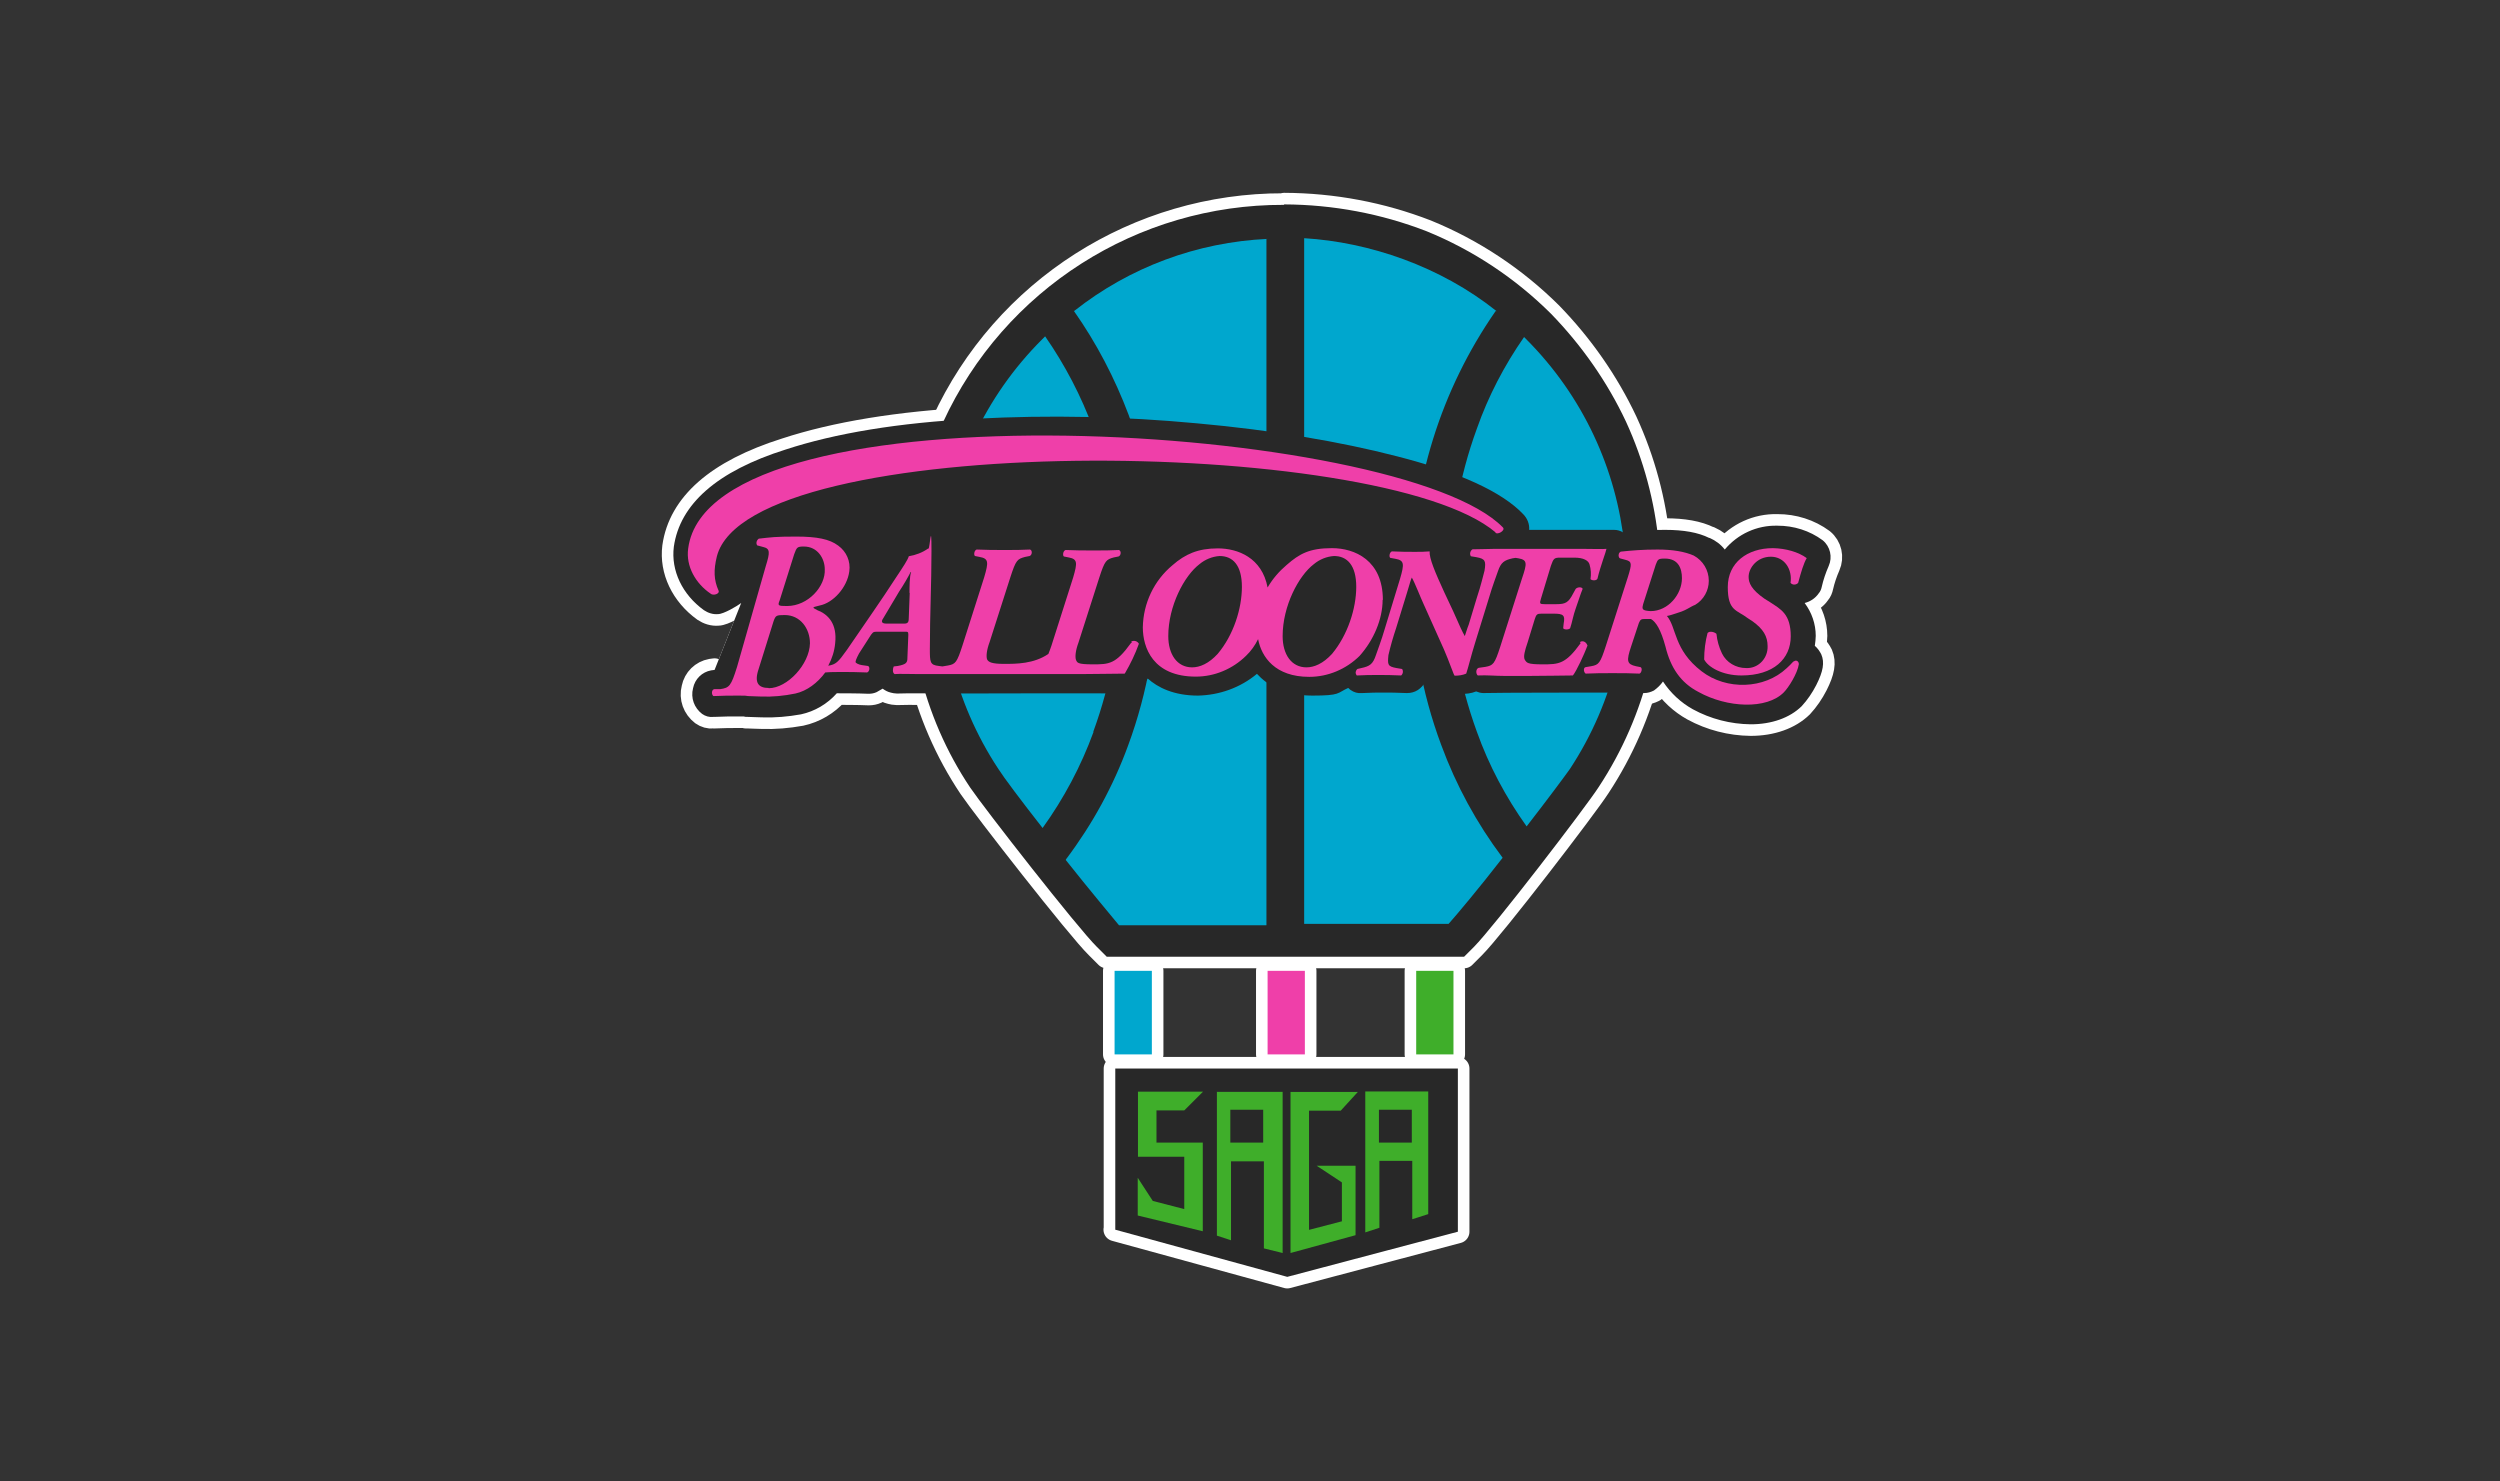 <?xml version="1.0" encoding="UTF-8"?>
<svg xmlns="http://www.w3.org/2000/svg" version="1.1" viewBox="0 0 1080 640">
  <rect x="0" y="0" width="1080" height="640" fill="#333333" stroke="none"/>
  <defs>
    <style>
      .cls-1 {
        fill: #fff;
        stroke: #fff;
        stroke-linecap: round;
        stroke-linejoin: round;
        stroke-width: 10px;
      }

      .cls-2 {
        fill: #00a7ce;
      }

      .cls-3 {
        fill: #282828;
      }

      .cls-4 {
        fill: #3fae2a;
      }

      .cls-5 {
        fill: #ef3fa9;
      }
    </style>
  </defs>
  <!-- Generator: Adobe Illustrator 28.6.0, SVG Export Plug-In . SVG Version: 1.2.0 Build 709)  -->
  <g>
    <g id="_レイヤー_1" data-name="レイヤー_1">
      <g id="_レイヤー_1-2" data-name="_レイヤー_1">
        <g id="balloonersLogo">
          <g id="_グループ_5">
            <path id="_パス_1" class="cls-1" d="M481.7,531.2l74.4,20.4,73.7-19.5v-70.5h-148v69.6h0Z"/>
            <g id="_グループ_1">
              <path id="_パス_2" class="cls-1" d="M585.6,503.6h-16.8l10.9,7.2v16.8l-14.2,3.7v-51.5h13.7l7.4-8.1h-29.1v69.6l28.1-7.7v-30h0Z"/>
              <path id="_パス_3" class="cls-1" d="M511.5,522.3l-13.5-3.5-6.5-10v16.3l28.1,6.8v-38.3h-20v-13.9h12l8.1-8.1h-28.1v28.1h20v22.6h0Z"/>
              <path id="_パス_4" class="cls-1" d="M617,524.6v-53.1h-27.2v60.9l6.1-2v-28.9h14.2v25.2l6.9-2.2h0ZM595.7,493.6v-14.2h14.2v14.2h-14.2Z"/>
              <path id="_パス_5" class="cls-1" d="M525.7,471.6v62.2l6.1,2v-34.1h14.2v37.6l8.1,2v-69.6h-28.3ZM545.7,493.6h-14.2v-14.2h14.2v14.2Z"/>
            </g>
            <g id="_グループ_2">
              <path id="_パス_6" class="cls-1" d="M554.6,88.5c-63.2-.2-120.8,36.5-147.2,93.9-7.8,16.6-12.6,34.5-14.2,52.8-1.7,18.2-.4,36.6,3.9,54.4,4.3,18.1,11.7,35.2,22,50.6,6.1,9,46.6,60.9,54.8,68.9l4.2,4.2h154.4l4.2-4.2c8.5-8.5,48.5-60.6,54-69.2,10.2-15.5,17.6-32.6,22-50.6,8.7-35.9,5.1-73.7-10.3-107.2-8.1-17.2-19.1-32.9-32.4-46.6-15.4-15.3-33.6-27.4-53.7-35.6-19.6-7.6-40.4-11.5-61.5-11.6h0Z"/>
            </g>
            <g id="_グループ_3">
              <path id="_パス_7" class="cls-1" d="M547.6,103.2c-30.4,1.4-59.6,12.2-83.5,31.1h-.2c9.8,13.9,17.7,29.1,23.7,45,8.4,22.9,12.6,47,12.4,71.3,0,24.3-4.2,48.5-12.6,71.3-6.4,17.6-15.5,34.2-26.8,49.2l-.2.4c10.3,13,19.8,24.3,23,28.2h63.7V103.2h.6Z"/>
              <path id="_パス_8" class="cls-1" d="M472.3,316.1c7.7-21,11.6-43.1,11.6-65.4s-3.8-44.5-11.6-65.4c-5.2-14.2-12.2-27.6-20.8-40l-1.3,1.3c-49.6,49.5-57.5,127.1-18.9,185.6,2.2,3.5,10,13.9,19.1,25.5,9.2-12.8,16.6-26.7,22-41.5h0Z"/>
              <path id="_パス_9" class="cls-1" d="M649.1,370.5c-11.2-14.9-20.1-31.3-26.5-48.7-8.5-22.8-12.8-47-12.6-71.3-.2-41.5,12.4-82,36.1-116.1h.4c-24.3-19.4-55-29.8-83.1-31.5v296.2h62.4c3.3-3.7,13-15.2,23.3-28.5h0Z"/>
              <path id="_パス_10" class="cls-1" d="M659.1,146.3l-.7-.7c-8.5,12.2-15.5,25.6-20.4,39.6-15.4,42.2-15.4,88.6,0,130.9,5.2,14.6,12.5,28.3,21.5,40.9,9-11.6,16.5-21.7,18.7-24.8,38.6-58.7,30.6-136.3-19.1-185.9h0Z"/>
            </g>
            <rect id="_長方形_2" class="cls-1" x="611.8" y="419.4" width="16.1" height="36.1"/>
            <rect id="_長方形_3" class="cls-1" x="481.5" y="419.4" width="16.1" height="36.1"/>
            <rect id="_長方形_4" class="cls-1" x="547.6" y="419.4" width="16.1" height="36.1"/>
            <path id="_パス_11" class="cls-1" d="M308.7,289.4l-1.5.2c-3.9.7-7,3.7-7.8,7.7-1.1,4.2.5,8.5,3.9,11.1,1.4,1,3.1,1.5,4.8,1.3h.4c4.6-.2,7.2-.2,10.4-.2s2.2,0,3.3.2h.9c1.7,0,3.9.2,6.1.2,5.6.2,11.2-.3,16.8-1.3,6-1.3,11.4-4.5,15.5-9.1,1.1,0,9.4,0,13.5.2h.4c1.1,0,2.2-.2,3.3-.7.9-.5,1.8-1,2.6-1.5,1.1.8,2.2,1.4,3.5,1.7.8.2,1.7.4,2.6.4h.7c2.2-.2,20.8,0,21.1,0,0,0,71.5-.2,77.6,0h.2c2.7,0,5.2-1.3,6.8-3.5.7-1,1.4-2,2-3,4.3,3.9,11.3,7.4,21.7,7.4,9.3-.2,18.3-3.4,25.5-9.4,4.2,4.6,11.6,9.4,23.9,9.4s10.6-1.1,15.5-3.3c.4.2.7.7,1.1.9,1.4,1,3.1,1.5,4.8,1.3h.4c3.7-.2,5.9-.2,9-.2s5.6,0,9.8.2h.4c1.6,0,3.2-.4,4.6-1.3,2.7-1.8,4.4-4.8,4.6-8.1v-.4h3.7c.2.6.4,1.1.7,1.7.3.7.7,1.5.9,2.2.2.4.2.7.4,1.1,1.4,3.3,4.6,5.3,8.1,5.2,2.3,0,4.6-.2,6.8-1.1,1,.4,2,.7,3,.7h.4c3.9-.2,53.5-.2,57.2-.2s7.7,0,11.6.2h.4c1.5,0,2.8-.4,4.2-1.1,1.5-1.1,2.9-2.4,3.9-3.9,3.3,5,7.7,9.1,12.9,12,7.7,4.2,16.3,6.4,25,6.5,9.1,0,16.9-2.8,22-7.8,2.5-2.7,4.6-5.8,6.3-9.1,3-5.9,3.7-9.8,2.2-13.3-.7-1.4-1.6-2.7-2.8-3.7.2-1.5.4-2.9.4-4.3,0-5.1-1.7-10.1-4.8-14.2,2.4-.6,4.6-2,6.1-4.2.7-.8,1.1-1.8,1.3-2.8.7-3.1,1.7-6,3-9,1.7-3.8.7-8.4-2.6-11.1-5.7-4.2-12.5-6.3-19.5-6.3h-.2c-8.7-.2-17,3.6-22.6,10.3-1.7-2.2-4-3.9-6.5-5h-.2c-4.8-2.4-11.1-3.5-19.1-3.5s-12.2.4-16.8.9c-.4,0-.9.2-1.3.2-1.2-.7-2.5-1.1-3.9-1.1h-36.7c.2-2.5-.8-5-2.6-6.8-9.1-9.6-27.6-18.1-54.6-25-24.3-6.3-54-11.3-86.1-14.2-31.9-3-63.9-3.7-95.9-2-33.3,1.7-60.6,6.3-82,13.3-29.8,9.4-45.7,23.7-48.3,42-1.3,10.3,3.7,20.7,13,27.4,1.8,1.2,3.9,1.9,6.1,1.7,2.4,0,8.3-3.5,10-4.8"/>
            <path id="_パス_12" class="cls-1" d="M620,229.1c-.5-.2-1-.2-1.5-.2h-1.3c-1.9.2-3.7.2-5.6.2-3,0-6.1-.2-9.8-.2h-.4c-1.3,0-2.7.4-3.9.9-1.6.9-2.9,2.1-3.9,3.7-5.5-3.8-12-5.8-18.7-5.6-8.7,0-17.2,3-24.2,8.3h-3.5c-5.9-5.5-13.7-8.4-21.7-8.2-8.9,0-17.5,3.1-24.3,8.7h-9c-.6-2.9-2.5-5.5-5.2-6.8-1.2-.7-2.5-1.1-3.9-1.1h-.4c-3.5.2-18.2.2-22.1,0h-.4c-.9,0-1.8.2-2.6.4-2,.6-3.8,1.9-5,3.7-.9-1.4-2.2-2.4-3.7-3-1.1-.7-2.4-1.1-3.7-1.1h-.4c-3.5.2-18.2.2-22.1,0h-.4c-.9,0-1.8.2-2.6.4-3.6,1.1-6.3,4.1-6.8,7.8l-1.3-.4c-.3-5.3-4.7-9.4-10-9.6h-.2c-2,0-3.7.9-5.2,2.2-1.2.7-2.4,1.4-3.7,2-3.6.2-6.7,2.8-7.7,6.3-.7,1.1-7.8,12.2-9.8,15,.6-1.5.9-3.2,1.1-4.8,1-7.3-2.2-14.6-8.3-19-5.2-3.9-12.4-5.6-23.3-5.6,1.7-.7,3.4-1.3,5.2-1.7,36.5-11.6,98.5-16.8,161.6-13.3,30.2,1.5,58,5,80.7,9.8,10.1,2.1,20.1,5,29.8,8.5l-1.5,2.8h-.2Z"/>
            <g id="_グループ_4">
              <path id="_パス_13" class="cls-1" d="M488.5,277.9c-6.5,9-9.4,9.1-16.3,9.1s-6.8-.7-7.4-2c-.4-1.3-.2-3.9,1.1-7.4l9-28.1c2.4-7.4,3-7.8,6.3-8.7l2-.4c1.1-.4,1.3-2.4.2-2.8-3.5.2-6.9.2-10.9.2s-8.1,0-12.2-.2c-1.1.4-1.3,2.4-.7,2.8l2,.4c3.9.7,3.9,2.2,2,8.7l-9.4,29.5c-.4,1.3-.9,2.4-1.3,3.5-6.3,4.3-13.9,4.3-19.1,4.3s-6.8-.7-7.4-2c-.4-1.3-.2-3.9,1.1-7.4l9-28.1c2.4-7.4,3-7.8,6.3-8.7l2-.4c1.1-.4,1.3-2.4.2-2.8-3.5.2-6.9.2-10.9.2s-8.1,0-12.2-.2c-1.1.4-1.3,2.4-.7,2.8l2,.4c3.9.7,3.9,2.2,2,8.7l-9.4,29.5c-2.4,7.4-3,8.1-6.3,8.7l-2.4.4-1.5-.2c-3.9-.4-3.9-1.7-3.9-7.4,0-14.2.7-28.1.7-42.2s-.7-1.1-1.3-1.1h-.2c-2.4,1.7-5.3,2.8-8.3,3.3-.4,1.5-2.6,4.8-5.2,8.7-6.9,10.7-14.3,21.1-21.5,31.7-3.9,5.5-4.8,6.3-8.1,6.9,1.6-3,2.7-6.3,3-9.8.9-8.3-3-12.4-7.7-14.2-1.3-.7-1.7-.9-1.7-1.1s.4-.4,2.6-.9c5.9-1.1,12-7.8,12.9-14.8.6-4.3-1.2-8.5-4.8-11.1-3.7-2.8-9.1-3.9-18.2-3.9s-10.7.3-16.1.9c-1,.7-1.3,2-.7,2.9h0c0,0,2.6.7,2.6.7,3,.7,3,2.2,1.1,8.3l-12.4,43.5c-2.6,8.3-3.3,9-7.2,9.6h-2.6c-1.3.2-1.3,2.4-.4,3,4.3-.2,7.2-.2,10.7-.2s2.9,0,4.3.2c1.7,0,3.9.2,5.6.2,5,.2,9.9-.3,14.8-1.3,5-1.1,9.6-4.6,12.9-9.1,2.2-.2,4.6-.2,7.2-.2s6.8,0,10.9.2c1.1-.4,1.3-2.4.4-2.8l-2.8-.4c-1.3-.2-2.6-.9-2.6-1.3s.2-1.3,1.5-3.7l5.2-8.1c1.1-1.5,1.3-1.3,3.7-1.3h9.8c2.4,0,2.6-.2,2.6,1.3l-.4,10c0,2-.4,2.8-4.2,3.5l-1.7.2c-.4.7-.7,2.8.4,3.3,2.4-.2,6.1,0,10.7,0h69.6c7.2,0,13.5-.2,19.1-.2,2.4-4.1,4.5-8.4,6.1-12.9-.6-1.1-1.9-1.5-3-1.1,0,0-.2,0-.3.2l.3.2ZM332,297.2c-4.3,0-6.3-2.2-4.3-8.1l6.5-20.8c.9-2.4,1.1-2.6,4.8-2.6,6.8,0,10.9,5.9,10.9,12.2-.2,9.1-9.8,19.4-17.8,19.4h0ZM339.8,261.8c-3.7,0-3.9-.2-3-2.4l6.3-20c1.1-3,1.3-3.3,4.2-3.3,5.9,0,9,5.2,9,9.8.4,7.4-7.2,15.9-16.3,15.9h0ZM393,256.2l-.4,10.4c0,2-.2,2.8-2,2.8h-7.6c-2.2,0-2.4-.9-1.5-2.2l6.9-11.6c2-3,3.9-6.3,5-8.5h.2c-.7,2-.7,6.5-.7,9h0Z"/>
              <path id="_パス_14" class="cls-1" d="M597.4,259.2c0-17.2-12.2-22.4-22-22.4s-14.1,2.5-19.5,7.2c-3.3,2.8-6.1,6-8.3,9.8-2.4-12.9-12.9-16.9-21.5-16.9s-14.1,2.5-19.5,7.2c-8.1,6.7-12.7,16.5-12.9,26.9,0,8.7,4.3,21.3,22.9,21.3,8.1,0,15.9-3.3,21.7-9,2.1-2,3.9-4.5,5.2-7.2,1.5,7.8,7.4,16.3,22.1,16.3,8.1,0,15.9-3.3,21.7-9,6.1-6.8,10-15.9,10-24.3h0ZM526.1,282.4c-3.9,4.3-7.8,5.9-11.1,5.9-6.5,0-10.3-5.6-10.3-13.5,0-13,6.9-26.1,13.5-31.1,2.4-2,5.5-3.3,8.7-3.5,5.6,0,9.6,3.9,9.6,13.3s-3.6,20.8-10.4,28.9h0ZM575.5,282.4c-3.9,4.3-7.8,5.9-11.1,5.9-6.5,0-10.3-5.6-10.3-13.5,0-13,6.9-26.1,13.5-31.1,2.4-2,5.5-3.3,8.7-3.5,5.6,0,9.6,3.9,9.6,13.3s-3.7,20.8-10.4,28.9h0Z"/>
              <path id="_パス_15" class="cls-1" d="M737.7,273.3c-1,3.7-1.5,7.7-1.5,11.6,1.7,3.3,7.8,6.9,16.1,6.9,13.9,0,21.3-7.2,21.3-16.9s-4.3-11.7-9-14.8l-2.4-1.5c-5.6-3.9-6.8-6.8-6.8-9.4,0-3.9,3.7-8.7,9.6-8.7s9.4,5.5,8.5,11.3c.8.9,2.1,1,3.1.2,0,0,.2-.2.2-.2,1.3-4.8,2.4-8.5,3.7-10.7-3.5-2.6-9-4.2-14.6-4.3-11.1,0-19.5,6.3-19.5,16.8s3.9,9.8,8.7,13.5l2,1.3c4.6,3.3,6.5,6.5,6.5,10.7.2,5-3.6,9.3-8.5,9.5h-.8c-4.4,0-8.5-2.4-10.4-6.3-1.3-2.7-2.1-5.5-2.4-8.5-1.3-1.1-3.3-1.1-3.7-.4h-.2Z"/>
              <path id="_パス_16" class="cls-1" d="M774.8,285.7c-1,1.1-2,2.1-3,3-9.6,9-25.9,9.6-36.7,1.3-12.2-9.4-10.7-18.9-15-23.9,1.3-.2,2.6-.7,3.9-1.1,1.7-.5,3.4-1.1,5-2,1.3-.7,2.2-1.3,3.3-1.7,3.7-2.2,5.9-6.2,5.9-10.4,0-4.6-2.5-8.7-6.5-10.9-3.9-1.7-9-2.6-15.6-2.6s-11.1.4-15.9.9c-.9.4-1.2,1.5-.8,2.4,0,.2.2.3.4.5l2.6.7c2.6.7,2.6,1.7.9,7.2l-9.6,30c-2.4,7.4-3,8.1-6.3,8.7l-2.4.4c-1.1.2-.9,2.2,0,2.8,3.9-.2,7.7-.2,11.6-.2s7.8,0,11.7.2c.9-.4,1.3-2.4.4-2.8l-2-.4c-3.9-.9-4.2-2.2-2-8.7l3.3-10c.7-1.5.9-1.7,2.8-1.7h2.4c2.2,1.3,4.3,4.6,6.3,12,2.2,9,6.5,15.5,14.2,19.5,12.4,6.9,29.5,7.7,36.9.2,2-2,5.9-8.1,6.5-12.2,0-1.3-1.3-2-2.2-1.1h0ZM709.8,261.1l5.5-17.2c.9-2.2.9-2.6,3.9-2.6,5.9,0,7.4,4.3,7.4,8.5,0,6.9-5.9,14.2-13.5,14.2-3.5-.2-3.9-.7-3.3-2.8h0Z"/>
              <path id="_パス_17" class="cls-1" d="M682.8,277.9c-6.5,9-9.4,9.1-16.3,9.1s-6.9-.7-7.8-2c-.7-1.3,0-3.9,1.3-7.7l3-9.8c.7-2.2,1.1-2.4,3-2.4h5.2c4.2,0,5,.7,4.3,4.3l-.2,2c.4.7,2.4.7,3,0,.9-2.6,1.3-5.5,2.4-8.5s2-6.1,3-8.5c-.2-.9-2.2-.9-3,0l-1.1,2c-2,3.9-3.3,4.6-7.2,4.6h-5.2c-2,0-2.2-.2-1.5-2.4l4.3-14.2c1.1-3,1.3-3.5,3.9-3.5h6.3c3.9,0,6.1,1.3,6.5,3,.6,2,.7,4.2.4,6.3.7.7,2.6.7,3-.2,1.3-5.5,3.7-11.6,3.9-12.9-1.3.2-5.9,0-10.9,0h-37.2c-3,0-5.6.2-9.8.2-1,.7-1.3,2-.7,3h0l2.4.4c3.9.7,4.2,1.7,3.5,5.9-.4,1.3-1.5,6.3-3.3,11.6l-3.5,11.6c-.7,1.7-1.3,3.9-1.7,5-.9-1.5-2.2-4.3-5-10.7l-3.9-8.3c-3.9-8.5-6.5-14.6-6.3-17.6-2.1.2-4.2.2-6.3.2-3,0-6.1,0-10-.2-1.1.4-1.3,2.4-.7,2.8l2.2.4c3.9.7,3.9,2.2,2,8.7l-6.5,21.3c-1.5,5.2-3.3,9.8-3.9,11.6-1.3,3.9-2.6,4.8-6.3,5.6l-1.7.4c-.8.7-1,1.8-.4,2.6,0,0,0,.2.2.2,3.7-.2,5.9-.2,9.1-.2s5.9,0,10,.2c.8-.7,1-1.9.4-2.8l-2.4-.4c-3.9-.7-3.9-1.5-3.5-5.6.9-3.9,2-7.7,3.3-11.6l4.8-15.6c1.3-4.3,1.5-5.2,2-6.3,1.3,2.2,3.7,8.5,5.2,11.7l8.7,19.4c2.2,5,4.3,11.3,4.6,11.3,1.7,0,3.4-.2,5-.9.9-2.6,2-7.4,3.9-13.5l5.9-19.1c1.5-5.2,3.3-9.8,3.9-11.6,1.3-3.9,2.8-4.8,6.3-5.6l1.3-.2,1.3.2c3.9.7,3.7,2.2,1.5,8.7l-9.4,29.5c-2.4,7.4-3,8.1-6.5,8.7l-2.8.4c-1.3.4-1.3,2.6-.4,3.3,3.9-.2,7.7.2,11.6.2h10.4c9,0,14.2-.2,19.1-.2,1.7-2.2,4.8-9,6.3-12.9-.7-2-2.4-2.2-3.3-1.5l.2.2Z"/>
            </g>
            <path id="_パス_18" class="cls-1" d="M646.1,230c-49.3-41.8-322.2-44.1-336.4,10.3-1.5,6.1-1.3,10.3.7,14.8.7,1.5-2.4,2.4-3.5,1.3-6.3-4.3-10.7-11.7-9.6-19.5,9.6-72.8,308.5-54,352-9,1.1,1.3-2.4,3.3-3.3,2.2h0Z"/>
          </g>
          <g id="_グループ_10">
            <path id="_パス_19" class="cls-3" d="M481.7,531.2l74.4,20.4,73.7-19.5v-70.5h-148v69.6h0Z"/>
            <g id="_グループ_6">
              <path id="_パス_20" class="cls-4" d="M585.6,503.6h-16.8l10.9,7.2v16.8l-14.2,3.7v-51.5h13.7l7.4-8.1h-29.1v69.6l28.1-7.7v-30h0Z"/>
              <path id="_パス_21" class="cls-4" d="M511.5,522.3l-13.5-3.5-6.5-10v16.3l28.1,6.8v-38.3h-20v-13.9h12l8.1-8.1h-28.1v28.1h20v22.6h0Z"/>
              <path id="_パス_22" class="cls-4" d="M617,524.6v-53.1h-27.2v60.9l6.1-2v-28.9h14.2v25.2l6.9-2.2h0ZM595.7,493.6v-14.2h14.2v14.2h-14.2Z"/>
              <path id="_パス_23" class="cls-4" d="M525.7,471.6v62.2l6.1,2v-34.1h14.2v37.6l8.1,2v-69.6h-28.3ZM545.7,493.6h-14.2v-14.2h14.2v14.2Z"/>
            </g>
            <g id="_グループ_7">
              <path id="_パス_24" class="cls-3" d="M554.6,88.5c-63.2-.2-120.8,36.5-147.2,93.9-7.8,16.6-12.6,34.5-14.2,52.8-1.7,18.2-.4,36.6,3.9,54.4,4.3,18.1,11.7,35.2,22,50.6,6.1,9,46.6,60.9,54.8,68.9l4.2,4.2h154.4l4.2-4.2c8.5-8.5,48.5-60.6,54-69.2,10.2-15.5,17.6-32.6,22-50.6,8.7-35.9,5.1-73.7-10.3-107.2-8.1-17.2-19.1-32.9-32.4-46.6-15.4-15.3-33.6-27.4-53.7-35.6-19.6-7.6-40.4-11.5-61.5-11.6h0Z"/>
            </g>
            <g id="_グループ_8">
              <path id="_パス_25" class="cls-2" d="M547.6,103.2c-30.4,1.4-59.6,12.2-83.5,31.1h-.2c9.8,13.9,17.7,29.1,23.7,45,8.4,22.9,12.6,47,12.4,71.3,0,24.3-4.2,48.5-12.6,71.3-6.4,17.6-15.5,34.2-26.8,49.2l-.2.4c10.3,13,19.8,24.3,23,28.2h63.7V103.2h.6Z"/>
              <path id="_パス_26" class="cls-2" d="M472.3,316.1c7.7-21,11.6-43.1,11.6-65.4s-3.8-44.5-11.6-65.4c-5.2-14.2-12.2-27.6-20.8-40l-1.3,1.3c-49.6,49.5-57.5,127.1-18.9,185.6,2.2,3.5,10,13.9,19.1,25.5,9.2-12.8,16.6-26.7,22-41.5h0Z"/>
              <path id="_パス_27" class="cls-2" d="M649.1,370.5c-11.2-14.9-20.1-31.3-26.5-48.7-8.5-22.8-12.8-47-12.6-71.3-.2-41.5,12.4-82,36.1-116.1h.4c-24.3-19.4-55-29.8-83.1-31.5v296.2h62.4c3.3-3.7,13-15.2,23.3-28.5h0Z"/>
              <path id="_パス_28" class="cls-2" d="M659.1,146.3l-.7-.7c-8.5,12.2-15.5,25.6-20.4,39.6-15.4,42.2-15.4,88.6,0,130.9,5.2,14.6,12.5,28.3,21.5,40.9,9-11.6,16.5-21.7,18.7-24.8,38.6-58.7,30.6-136.3-19.1-185.9h0Z"/>
            </g>
            <rect id="_長方形_5" class="cls-4" x="611.8" y="419.4" width="16.1" height="36.1"/>
            <rect id="_長方形_6" class="cls-2" x="481.5" y="419.4" width="16.1" height="36.1"/>
            <rect id="_長方形_7" class="cls-5" x="547.6" y="419.4" width="16.1" height="36.1"/>
            <path id="_パス_29" class="cls-3" d="M308.7,289.4l-1.5.2c-3.9.7-7,3.7-7.8,7.7-1.1,4.2.5,8.5,3.9,11.1,1.4,1,3.1,1.5,4.8,1.3h.4c4.6-.2,7.2-.2,10.4-.2s2.2,0,3.3.2h.9c1.7,0,3.9.2,6.1.2,5.6.2,11.2-.3,16.8-1.3,6-1.3,11.4-4.5,15.5-9.1,1.1,0,9.4,0,13.5.2h.4c1.1,0,2.2-.2,3.3-.7.9-.5,1.8-1,2.6-1.5,1.1.8,2.2,1.4,3.5,1.7.8.2,1.7.4,2.6.4h.7c2.2-.2,20.8,0,21.1,0,0,0,71.5-.2,77.6,0h.2c2.7,0,5.2-1.3,6.8-3.5.7-1,1.4-2,2-3,4.3,3.9,11.3,7.4,21.7,7.4,9.3-.2,18.3-3.4,25.5-9.4,4.2,4.6,11.6,9.4,23.9,9.4s10.6-1.1,15.5-3.3c.4.2.7.7,1.1.9,1.4,1,3.1,1.5,4.8,1.3h.4c3.7-.2,5.9-.2,9-.2s5.6,0,9.8.2h.4c1.6,0,3.2-.4,4.6-1.3,2.7-1.8,4.4-4.8,4.6-8.1v-.4h3.7c.2.6.4,1.1.7,1.7.3.7.7,1.5.9,2.2.2.4.2.7.4,1.1,1.4,3.3,4.6,5.3,8.1,5.2,2.3,0,4.6-.2,6.8-1.1,1,.4,2,.7,3,.7h.4c3.9-.2,53.5-.2,57.2-.2s7.7,0,11.6.2h.4c1.5,0,2.8-.4,4.2-1.1,1.5-1.1,2.9-2.4,3.9-3.9,3.3,5,7.7,9.1,12.9,12,7.7,4.2,16.3,6.4,25,6.5,9.1,0,16.9-2.8,22-7.8,2.5-2.7,4.6-5.8,6.3-9.1,3-5.9,3.7-9.8,2.2-13.3-.7-1.4-1.6-2.7-2.8-3.7.2-1.5.4-2.9.4-4.3,0-5.1-1.7-10.1-4.8-14.2,2.4-.6,4.6-2,6.1-4.2.7-.8,1.1-1.8,1.3-2.8.7-3.1,1.7-6,3-9,1.7-3.8.7-8.4-2.6-11.1-5.7-4.2-12.5-6.3-19.5-6.3h-.2c-8.7-.2-17,3.6-22.6,10.3-1.7-2.2-4-3.9-6.5-5h-.2c-4.8-2.4-11.1-3.5-19.1-3.5s-12.2.4-16.8.9c-.4,0-.9.2-1.3.2-1.2-.7-2.5-1.1-3.9-1.1h-36.7c.2-2.5-.8-5-2.6-6.8-9.1-9.6-27.6-18.1-54.6-25-24.3-6.3-54-11.3-86.1-14.2-31.9-3-63.9-3.7-95.9-2-33.3,1.7-60.6,6.3-82,13.3-29.8,9.4-45.7,23.7-48.3,42-1.3,10.3,3.7,20.7,13,27.4,1.8,1.2,3.9,1.9,6.1,1.7,2.4,0,8.3-3.5,10-4.8"/>
            <path id="_パス_30" class="cls-3" d="M620,229.1c-.5-.2-1-.2-1.5-.2h-1.3c-1.9.2-3.7.2-5.6.2-3,0-6.1-.2-9.8-.2h-.4c-1.3,0-2.7.4-3.9.9-1.6.9-2.9,2.1-3.9,3.7-5.5-3.8-12-5.8-18.7-5.6-8.7,0-17.2,3-24.2,8.3h-3.5c-5.9-5.5-13.7-8.4-21.7-8.2-8.9,0-17.5,3.1-24.3,8.7h-9c-.6-2.9-2.5-5.5-5.2-6.8-1.2-.7-2.5-1.1-3.9-1.1h-.4c-3.5.2-18.2.2-22.1,0h-.4c-.9,0-1.8.2-2.6.4-2,.6-3.8,1.9-5,3.7-.9-1.4-2.2-2.4-3.7-3-1.1-.7-2.4-1.1-3.7-1.1h-.4c-3.5.2-18.2.2-22.1,0h-.4c-.9,0-1.8.2-2.6.4-3.6,1.1-6.3,4.1-6.8,7.8l-1.3-.4c-.3-5.3-4.7-9.4-10-9.6h-.2c-2,0-3.7.9-5.2,2.2-1.2.7-2.4,1.4-3.7,2-3.6.2-6.7,2.8-7.7,6.3-.7,1.1-7.8,12.2-9.8,15,.6-1.5.9-3.2,1.1-4.8,1-7.3-2.2-14.6-8.3-19-5.2-3.9-12.4-5.6-23.3-5.6,1.7-.7,3.4-1.3,5.2-1.7,36.5-11.6,98.5-16.8,161.6-13.3,30.2,1.5,58,5,80.7,9.8,10.1,2.1,20.1,5,29.8,8.5l-1.5,2.8h-.2Z"/>
            <g id="_グループ_9">
              <path id="_パス_31" class="cls-5" d="M488.5,277.9c-6.5,9-9.4,9.1-16.3,9.1s-6.8-.7-7.4-2c-.4-1.3-.2-3.9,1.1-7.4l9-28.1c2.4-7.4,3-7.8,6.3-8.7l2-.4c1.1-.4,1.3-2.4.2-2.8-3.5.2-6.9.2-10.9.2s-8.1,0-12.2-.2c-1.1.4-1.3,2.4-.7,2.8l2,.4c3.9.7,3.9,2.2,2,8.7l-9.4,29.5c-.4,1.3-.9,2.4-1.3,3.5-6.3,4.3-13.9,4.3-19.1,4.3s-6.8-.7-7.4-2c-.4-1.3-.2-3.9,1.1-7.4l9-28.1c2.4-7.4,3-7.8,6.3-8.7l2-.4c1.1-.4,1.3-2.4.2-2.8-3.5.2-6.9.2-10.9.2s-8.1,0-12.2-.2c-1.1.4-1.3,2.4-.7,2.8l2,.4c3.9.7,3.9,2.2,2,8.7l-9.4,29.5c-2.4,7.4-3,8.1-6.3,8.7l-2.4.4-1.5-.2c-3.9-.4-3.9-1.7-3.9-7.4,0-14.2.7-28.1.7-42.2s-.7-1.1-1.3-1.1h-.2c-2.4,1.7-5.3,2.8-8.3,3.3-.4,1.5-2.6,4.8-5.2,8.7-6.9,10.7-14.3,21.1-21.5,31.7-3.9,5.5-4.8,6.3-8.1,6.9,1.6-3,2.7-6.3,3-9.8.9-8.3-3-12.4-7.7-14.2-1.3-.7-1.7-.9-1.7-1.1s.4-.4,2.6-.9c5.9-1.1,12-7.8,12.9-14.8.6-4.3-1.2-8.5-4.8-11.1-3.7-2.8-9.1-3.9-18.2-3.9s-10.7.3-16.1.9c-1,.7-1.3,2-.7,2.9h0c0,0,2.6.7,2.6.7,3,.7,3,2.2,1.1,8.3l-12.4,43.5c-2.6,8.3-3.3,9-7.2,9.6h-2.6c-1.3.2-1.3,2.4-.4,3,4.3-.2,7.2-.2,10.7-.2s2.9,0,4.3.2c1.7,0,3.9.2,5.6.2,5,.2,9.9-.3,14.8-1.3,5-1.1,9.6-4.6,12.9-9.1,2.2-.2,4.6-.2,7.2-.2s6.8,0,10.9.2c1.1-.4,1.3-2.4.4-2.8l-2.8-.4c-1.3-.2-2.6-.9-2.6-1.3s.2-1.3,1.5-3.7l5.2-8.1c1.1-1.5,1.3-1.3,3.7-1.3h9.8c2.4,0,2.6-.2,2.6,1.3l-.4,10c0,2-.4,2.8-4.2,3.5l-1.7.2c-.4.7-.7,2.8.4,3.3,2.4-.2,6.1,0,10.7,0h69.6c7.2,0,13.5-.2,19.1-.2,2.4-4.1,4.5-8.4,6.1-12.9-.6-1.1-1.9-1.5-3-1.1,0,0-.2,0-.3.2l.3.2ZM332,297.2c-4.3,0-6.3-2.2-4.3-8.1l6.5-20.8c.9-2.4,1.1-2.6,4.8-2.6,6.8,0,10.9,5.9,10.9,12.2-.2,9.1-9.8,19.4-17.8,19.4h0ZM339.8,261.8c-3.7,0-3.9-.2-3-2.4l6.3-20c1.1-3,1.3-3.3,4.2-3.3,5.9,0,9,5.2,9,9.8.4,7.4-7.2,15.9-16.3,15.9h0ZM393,256.2l-.4,10.4c0,2-.2,2.8-2,2.8h-7.6c-2.2,0-2.4-.9-1.5-2.2l6.9-11.6c2-3,3.9-6.3,5-8.5h.2c-.7,2-.7,6.5-.7,9h0Z"/>
              <path id="_パス_32" class="cls-5" d="M597.4,259.2c0-17.2-12.2-22.4-22-22.4s-14.1,2.5-19.5,7.2c-3.3,2.8-6.1,6-8.3,9.8-2.4-12.9-12.9-16.9-21.5-16.9s-14.1,2.5-19.5,7.2c-8.1,6.7-12.7,16.5-12.9,26.9,0,8.7,4.3,21.3,22.9,21.3,8.1,0,15.9-3.3,21.7-9,2.1-2,3.9-4.5,5.2-7.2,1.5,7.8,7.4,16.3,22.1,16.3,8.1,0,15.9-3.3,21.7-9,6.1-6.8,10-15.9,10-24.3h0ZM526.1,282.4c-3.9,4.3-7.8,5.9-11.1,5.9-6.5,0-10.3-5.6-10.3-13.5,0-13,6.9-26.1,13.5-31.1,2.4-2,5.5-3.3,8.7-3.5,5.6,0,9.6,3.9,9.6,13.3s-3.6,20.8-10.4,28.9h0ZM575.5,282.4c-3.9,4.3-7.8,5.9-11.1,5.9-6.5,0-10.3-5.6-10.3-13.5,0-13,6.9-26.1,13.5-31.1,2.4-2,5.5-3.3,8.7-3.5,5.6,0,9.6,3.9,9.6,13.3s-3.7,20.8-10.4,28.9h0Z"/>
              <path id="_パス_33" class="cls-5" d="M737.7,273.3c-1,3.7-1.5,7.7-1.5,11.6,1.7,3.3,7.8,6.9,16.1,6.9,13.9,0,21.3-7.2,21.3-16.9s-4.3-11.7-9-14.8l-2.4-1.5c-5.6-3.9-6.8-6.8-6.8-9.4,0-3.9,3.7-8.7,9.6-8.7s9.4,5.5,8.5,11.3c.8.9,2.1,1,3.1.2,0,0,.2-.2.2-.2,1.3-4.8,2.4-8.5,3.7-10.7-3.5-2.6-9-4.2-14.6-4.3-11.1,0-19.5,6.3-19.5,16.8s3.9,9.8,8.7,13.5l2,1.3c4.6,3.3,6.5,6.5,6.5,10.7.2,5-3.6,9.3-8.5,9.5h-.8c-4.4,0-8.5-2.4-10.4-6.3-1.3-2.7-2.1-5.5-2.4-8.5-1.3-1.1-3.3-1.1-3.7-.4h-.2Z"/>
              <path id="_パス_34" class="cls-5" d="M774.8,285.7c-1,1.1-2,2.1-3,3-9.6,9-25.9,9.6-36.7,1.3-12.2-9.4-10.7-18.9-15-23.9,1.3-.2,2.6-.7,3.9-1.1,1.7-.5,3.4-1.1,5-2,1.3-.7,2.2-1.3,3.3-1.7,3.7-2.2,5.9-6.2,5.9-10.4,0-4.6-2.5-8.7-6.5-10.9-3.9-1.7-9-2.6-15.6-2.6s-11.1.4-15.9.9c-.9.4-1.2,1.5-.8,2.4,0,.2.2.3.4.5l2.6.7c2.6.7,2.6,1.7.9,7.2l-9.6,30c-2.4,7.4-3,8.1-6.3,8.7l-2.4.4c-1.1.2-.9,2.2,0,2.8,3.9-.2,7.7-.2,11.6-.2s7.8,0,11.7.2c.9-.4,1.3-2.4.4-2.8l-2-.4c-3.9-.9-4.2-2.2-2-8.7l3.3-10c.7-1.5.9-1.7,2.8-1.7h2.4c2.2,1.3,4.3,4.6,6.3,12,2.2,9,6.5,15.5,14.2,19.5,12.4,6.9,29.5,7.7,36.9.2,2-2,5.9-8.1,6.5-12.2,0-1.3-1.3-2-2.2-1.1h0ZM709.8,261.1l5.5-17.2c.9-2.2.9-2.6,3.9-2.6,5.9,0,7.4,4.3,7.4,8.5,0,6.9-5.9,14.2-13.5,14.2-3.5-.2-3.9-.7-3.3-2.8h0Z"/>
              <path id="_パス_35" class="cls-5" d="M682.8,277.9c-6.5,9-9.4,9.1-16.3,9.1s-6.9-.7-7.8-2c-.7-1.3,0-3.9,1.3-7.7l3-9.8c.7-2.2,1.1-2.4,3-2.4h5.2c4.2,0,5,.7,4.3,4.3l-.2,2c.4.7,2.4.7,3,0,.9-2.6,1.3-5.5,2.4-8.5s2-6.1,3-8.5c-.2-.9-2.2-.9-3,0l-1.1,2c-2,3.9-3.3,4.6-7.2,4.6h-5.2c-2,0-2.2-.2-1.5-2.4l4.3-14.2c1.1-3,1.3-3.5,3.9-3.5h6.3c3.9,0,6.1,1.3,6.5,3,.6,2,.7,4.2.4,6.3.7.7,2.6.7,3-.2,1.3-5.5,3.7-11.6,3.9-12.9-1.3.2-5.9,0-10.9,0h-37.2c-3,0-5.6.2-9.8.2-1,.7-1.3,2-.7,3h0l2.4.4c3.9.7,4.2,1.7,3.5,5.9-.4,1.3-1.5,6.3-3.3,11.6l-3.5,11.6c-.7,1.7-1.3,3.9-1.7,5-.9-1.5-2.2-4.3-5-10.7l-3.9-8.3c-3.9-8.5-6.5-14.6-6.3-17.6-2.1.2-4.2.2-6.3.2-3,0-6.1,0-10-.2-1.1.4-1.3,2.4-.7,2.8l2.2.4c3.9.7,3.9,2.2,2,8.7l-6.5,21.3c-1.5,5.2-3.3,9.8-3.9,11.6-1.3,3.9-2.6,4.8-6.3,5.6l-1.7.4c-.8.7-1,1.8-.4,2.6,0,0,0,.2.2.2,3.7-.2,5.9-.2,9.1-.2s5.9,0,10,.2c.8-.7,1-1.9.4-2.8l-2.4-.4c-3.9-.7-3.9-1.5-3.5-5.6.9-3.9,2-7.7,3.3-11.6l4.8-15.6c1.3-4.3,1.5-5.2,2-6.3,1.3,2.2,3.7,8.5,5.2,11.7l8.7,19.4c2.2,5,4.3,11.3,4.6,11.3,1.7,0,3.4-.2,5-.9.9-2.6,2-7.4,3.9-13.5l5.9-19.1c1.5-5.2,3.3-9.8,3.9-11.6,1.3-3.9,2.8-4.8,6.3-5.6l1.3-.2,1.3.2c3.9.7,3.7,2.2,1.5,8.7l-9.4,29.5c-2.4,7.4-3,8.1-6.5,8.7l-2.8.4c-1.3.4-1.3,2.6-.4,3.3,3.9-.2,7.7.2,11.6.2h10.4c9,0,14.2-.2,19.1-.2,1.7-2.2,4.8-9,6.3-12.9-.7-2-2.4-2.2-3.3-1.5l.2.2Z"/>
            </g>
            <path id="_パス_36" class="cls-5" d="M646.1,230c-49.3-41.8-322.2-44.1-336.4,10.3-1.5,6.1-1.3,10.3.7,14.8.7,1.5-2.4,2.4-3.5,1.3-6.3-4.3-10.7-11.7-9.6-19.5,9.6-72.8,308.5-54,352-9,1.1,1.3-2.4,3.3-3.3,2.2h0Z"/>
          </g>
        </g>
      </g>
    </g>
  </g>
</svg>